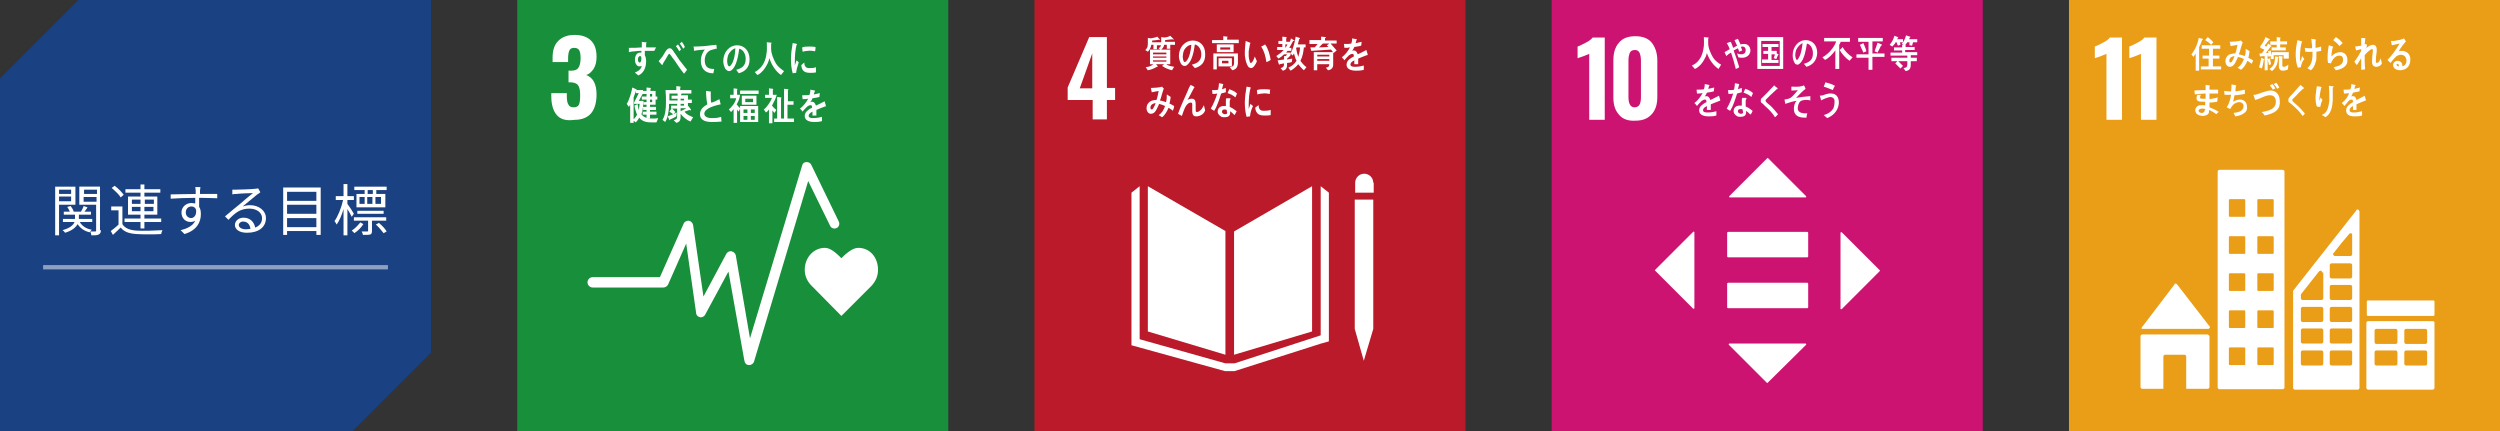 <?xml version="1.0" encoding="utf-8"?>
<!-- Generator: Adobe Illustrator 24.3.0, SVG Export Plug-In . SVG Version: 6.00 Build 0)  -->
<svg version="1.1" id="レイヤー_1" xmlns="http://www.w3.org/2000/svg" xmlns:xlink="http://www.w3.org/1999/xlink" x="0px"
	 y="0px" width="580px" height="100px" viewBox="0 0 580 100" style="enable-background:new 0 0 580 100;" xml:space="preserve">
<rect x="0" y="0" width="580" height="100" fill="#333333" stroke="none"/>
<style type="text/css">
	.st0{fill:#188F3B;}
	.st1{fill:#FFFFFF;}
	.st2{fill:#BB1A2A;}
	.st3{fill:#CC1372;}
	.st4{fill:#EA9D17;}
	.st5{fill:#1A4181;}
	.st6{opacity:0.5;fill:none;stroke:#FFFFFF;stroke-miterlimit:10;}
</style>
<g>
	<rect x="120" y="0" class="st0" width="100" height="100"/>
	<path class="st1" d="M129.1,26.6c-0.8-1-1.2-2.4-1.2-4.3v-0.7h3.6v0.6c0,1,0.1,1.7,0.4,2.1c0.2,0.4,0.6,0.6,1.2,0.6s1-0.2,1.2-0.6
		c0.2-0.4,0.3-1.1,0.3-2.1c0-1-0.1-1.8-0.4-2.3c-0.3-0.5-0.8-0.7-1.6-0.8c0,0-0.3,0-0.7,0v-2.7h0.6c0.8,0,1.4-0.2,1.7-0.7
		c0.3-0.4,0.5-1.2,0.5-2.2c0-0.8-0.1-1.4-0.3-1.8c-0.2-0.4-0.6-0.6-1.2-0.6c-0.6,0-0.9,0.2-1.1,0.6c-0.2,0.4-0.3,1.1-0.3,1.9v0.8
		h-3.6v-1c0-1.7,0.4-3,1.3-3.9c0.9-0.9,2.1-1.4,3.8-1.4c1.6,0,2.9,0.4,3.8,1.3c0.9,0.9,1.3,2.1,1.3,3.8c0,1.1-0.2,2-0.7,2.8
		c-0.5,0.7-1,1.2-1.7,1.4c1.6,0.6,2.4,2.1,2.4,4.5c0,1.8-0.4,3.3-1.2,4.3c-0.8,1-2.1,1.6-3.9,1.6C131.2,28.1,129.9,27.6,129.1,26.6"
		/>
	<path class="st1" d="M203.7,62.6c0-2.8-1.8-5.1-4.6-5.1c-1.4,0-3,1.5-3.9,2.4c-0.9-0.9-2.4-2.4-3.8-2.4c-2.7,0-4.7,2.3-4.7,5.1
		c0,1.4,0.6,2.7,1.5,3.6l7,7.1l7-7l0,0C203.2,65.2,203.7,64,203.7,62.6"/>
	<path class="st1" d="M173.8,84.7C173.7,84.7,173.7,84.7,173.8,84.7c-0.6,0-1-0.4-1.1-1L169,63l-5.4,10c-0.2,0.4-0.7,0.7-1.2,0.6
		c-0.5-0.1-0.9-0.5-0.9-1l-2.3-16.1L155,66c-0.2,0.4-0.6,0.7-1.1,0.7h-16.4c-0.6,0-1.2-0.5-1.2-1.2c0-0.6,0.5-1.2,1.2-1.2h15.6
		l5.5-12.4c0.2-0.5,0.7-0.7,1.2-0.7c0.5,0.1,0.9,0.5,1,1l2.4,16.6l5.3-9.9c0.2-0.4,0.7-0.7,1.2-0.6c0.5,0.1,0.9,0.5,1,0.9l3.3,19.3
		l12.1-40.1c0.1-0.5,0.5-0.8,1-0.8c0.5,0,0.9,0.2,1.1,0.6l6.4,13.2c0.3,0.6,0,1.3-0.5,1.5c-0.6,0.3-1.3,0-1.5-0.5L187.5,42l-12.6,42
		C174.7,84.4,174.3,84.7,173.8,84.7"/>
	<path class="st1" d="M184.7,16.9c-0.3,0-0.5,0.1-0.8,0.1c-0.3-1.1-0.4-2.2-0.4-3.3c0-1.3,0.2-2.5,0.4-3.7l0.6,0.1
		c0.1,0,0.2,0,0.3,0.1c0,0,0.1,0,0.1,0.1c0,0.1-0.1,0.1-0.1,0.1c-0.3,1.2-0.4,2.6-0.4,3.9c0,0.3,0,0.6,0,0.9
		c0.1-0.4,0.3-0.8,0.4-1.2c0.2,0.2,0.4,0.3,0.5,0.5C185,15.4,184.8,16.1,184.7,16.9 M189.3,16.8c-0.4,0.1-0.9,0.1-1.3,0.1
		c-1,0-2-0.2-2.1-1.8c0.2-0.2,0.5-0.4,0.7-0.6c0,0.9,0.4,1.3,1.1,1.3c0.5,0,1.1,0,1.6-0.2C189.3,16,189.3,16.4,189.3,16.8
		 M189.1,11.9c-0.6-0.1-1.1-0.2-1.7-0.1c-0.4,0-0.8,0.1-1.2,0.2c0-0.3-0.1-0.7-0.1-1c0.5-0.2,1.1-0.2,1.7-0.2c0.5,0,0.9,0,1.4,0.1
		C189.2,11.2,189.2,11.5,189.1,11.9"/>
	<path class="st1" d="M151.8,11.8c-0.3,0-0.6,0-0.9,0c-0.4,0-0.9,0-1.3,0c0,0.3,0,0.6,0,1c0.2,0.4,0.3,0.9,0.3,1.4
		c0,1.5-0.6,2.8-1.8,3.3c-0.3-0.2-0.5-0.4-0.8-0.7c0.7-0.2,1.4-0.7,1.6-1.5c-0.2,0.1-0.4,0.1-0.6,0.1c-0.6,0-1-0.8-1-1.5
		c0-0.9,0.4-1.7,1.2-1.7c0.1,0,0.2,0,0.3,0c0-0.1,0-0.3,0-0.4c-0.5,0-1,0-1.5,0.1c-0.5,0-1,0.1-1.4,0.2c0-0.3,0-0.7,0-1
		c1,0,2,0,3-0.1c0-0.4,0-0.9,0-1.3c0.2,0,0.4,0.1,0.7,0.1c0.1,0,0.2,0,0.3,0c0.1,0,0.1,0,0.1,0.1c0,0.1-0.1,0.2-0.1,0.2
		c0,0.3,0,0.6,0,0.9c0.8,0,1.5,0,2.3,0L151.8,11.8z M148.5,13c-0.3,0-0.5,0.4-0.5,0.8c0,0.3,0.1,0.7,0.4,0.7c0.3,0,0.4-0.5,0.4-0.8
		C148.8,13.4,148.8,13,148.5,13"/>
	<path class="st1" d="M158.7,17.1c-0.4-0.5-0.8-1-1.2-1.6c-0.5-0.7-0.9-1.4-1.4-2c-0.2-0.2-0.3-0.5-0.5-0.7
		c-0.1-0.1-0.2-0.3-0.3-0.3c-0.2,0-0.4,0.4-0.5,0.6c-0.1,0.2-0.3,0.5-0.4,0.7c-0.3,0.4-0.5,0.8-0.7,1.2v0c0,0.1,0,0.1-0.1,0.1
		l-0.8-0.9c0.3-0.4,0.6-0.7,0.9-1.1c0.3-0.4,0.5-0.9,0.8-1.3c0.3-0.4,0.5-0.6,0.9-0.6c0.3,0,0.5,0.2,0.7,0.5
		c0.2,0.2,0.3,0.5,0.5,0.7c0.3,0.5,0.7,1,1,1.5c0.5,0.7,1.3,1.6,1.8,2.3L158.7,17.1z M157.6,11.9c-0.2-0.4-0.5-0.8-0.8-1.2l0.5-0.4
		c0.3,0.4,0.5,0.8,0.7,1.2L157.6,11.9z M158.5,11.3c-0.2-0.4-0.5-0.8-0.8-1.2l0.5-0.4c0.3,0.4,0.5,0.8,0.7,1.2L158.5,11.3z"/>
	<path class="st1" d="M166.1,11.3c-0.3,0.1-0.7,0.2-1.1,0.3c-0.9,0.3-1.5,1.2-1.5,2.4c0,1.8,1.1,2,2.2,2c-0.1,0.3-0.1,0.7-0.2,1
		c0,0-0.1,0-0.1,0c-0.5,0-1-0.1-1.4-0.3c-0.9-0.4-1.4-1.4-1.4-2.6c0-1.1,0.4-1.9,0.9-2.6c-0.8,0.1-1.7,0.1-2.5,0.3
		c0-0.4,0-0.7-0.1-1c1.4,0,2.8-0.1,4.2-0.3c0.3,0,0.9-0.1,1.1-0.1c0,0.1,0.1,0.8,0.1,0.9C166.3,11.3,166.2,11.3,166.1,11.3"/>
	<path class="st1" d="M171.4,17c-0.2-0.3-0.4-0.5-0.6-0.8c1.1-0.3,2.2-0.8,2.2-2.5c0-1.2-0.6-2.2-1.5-2.4c-0.2,1.5-0.6,4-1.7,4.9
		c-0.2,0.2-0.4,0.3-0.7,0.3c-0.3,0-0.6-0.3-0.8-0.5c-0.3-0.5-0.5-1.2-0.5-1.8c0-2.2,1.5-3.7,3.2-3.7c1.6,0,2.9,1.2,2.9,3.3
		C173.9,15.6,172.9,16.6,171.4,17 M168.9,12.9c-0.1,0.4-0.2,0.8-0.2,1.2c0,0.4,0.1,1.3,0.5,1.3c0.1,0,0.3-0.2,0.4-0.3
		c0.7-0.9,1-2.7,1-3.9C169.9,11.4,169.2,12.1,168.9,12.9"/>
	<path class="st1" d="M181.2,17.4c-1.2-0.8-2.2-2.3-2.7-3.9c-0.1,0.4-0.2,0.8-0.4,1.2c-0.4,0.8-0.9,1.6-1.6,2.2
		c-0.2,0.2-0.5,0.4-0.8,0.5l-0.6-0.7c0.3-0.1,0.6-0.3,0.9-0.6c1-0.8,1.6-2,1.8-3.5c0.2-0.9,0.1-1.8,0.1-2.8l1,0.1
		c0.1,0,0.1,0,0.1,0.1c0,0.1-0.1,0.1-0.1,0.2c0,0.4,0,0.7,0,1.1c0,1.2,0.6,2.5,1.1,3.4c0.4,0.7,1.3,1.4,1.9,1.8L181.2,17.4z"/>
	<path class="st1" d="M152.3,28.4c-0.3,0-0.7,0-1,0c-1.1,0-2.2-0.1-3-1.1c-0.2,0.4-0.5,0.8-0.8,1.1L147,28v0.5h-0.8v-4.2
		c-0.1,0.2-0.2,0.4-0.3,0.5l-0.5-0.7c0.6-0.9,1.1-2.7,1.3-3.8l0.9,0.4c0,0,0.1,0,0.1,0.1c0,0.1,0,0.1-0.1,0.1h1.6v0.7l-1,1.8h1.1
		c-0.1,1.1-0.1,2.1-0.5,3.1c0.6,0.9,1.8,1,2.7,1c0.4,0,0.8,0,1.2-0.1L152.3,28.4z M147.1,24.1v-0.3l1.1-2.2h-0.7v-0.6
		c-0.1,0.5-0.3,1.1-0.5,1.6v5.1c0.3-0.3,0.6-0.7,0.8-1.1c-0.3-0.7-0.5-1.4-0.6-2.1c0.2-0.1,0.5-0.2,0.7-0.4c0.1,0.5,0.2,1,0.3,1.5
		c0.1-0.5,0.1-1,0.2-1.5H147.1z M152.1,23.1v1.2h-1.3v0.5h1.4v0.7h-1.4v0.4h1.5v0.7h-1.5v0.8H150v-0.8h-0.9v-0.7h0.9v-0.4h-0.8v-0.7
		h0.8v-0.5h-0.7v-0.6h0.7v-0.6h-1.1v-0.7h1.1v-0.6H149v-0.7h1v-0.8l0.9,0.1c0.1,0,0.1,0,0.1,0.1c0,0.1-0.1,0.1-0.1,0.2v0.4h1.2v1.3
		h0.4v0.7H152.1z M151.3,21.8h-0.5v0.6h0.5V21.8z M151.3,23.1h-0.5v0.6h0.5V23.1z"/>
	<path class="st1" d="M160.2,28.2c-0.8-0.3-1.7-1-2.3-1.8c0,0.2,0,0.4,0,0.6c0,0.9-0.2,1.3-1,1.5l-0.6-0.6c0.6-0.2,0.8-0.3,0.8-1
		v-1.7h-1.2c0.3,0.2,0.5,0.5,0.8,0.8l-0.5,0.5c-0.3-0.2-0.6-0.4-0.9-0.6l0.5-0.7h-0.1v-0.7h1.4v-0.4h-1.9c0,0.3,0,0.6,0,0.9
		c-0.1,1-0.3,2.5-0.9,3.3c-0.2-0.2-0.4-0.3-0.6-0.5c0.7-1.1,0.8-2.7,0.8-4c0-1,0-1.9-0.1-2.9h2.5v-0.9c0.3,0,0.6,0,0.9,0.1
		c0.1,0,0.1,0,0.1,0.1c0,0.1-0.1,0.1-0.1,0.2v0.5h2.6v0.8h-5.1c0,0.5,0,1.1,0,1.6h1.9v-0.4h-1.4v-0.7h1.4v-0.5l0.8,0
		c0.1,0,0.1,0,0.1,0.1c0,0.1-0.1,0.1-0.1,0.1v0.2h1.6v1h0.9v0.8h-0.9v0.8l0.1-0.1l0.6,0.8c0,0,0,0.1,0,0.1c0,0.1,0,0.1-0.1,0.1
		c-0.1,0-0.1,0-0.2-0.1c-0.4,0.1-0.8,0.3-1.2,0.4c0.5,0.7,1.3,1,2,1.3L160.2,28.2z M156.9,27c-0.5,0.3-0.9,0.5-1.4,0.7
		c0,0.1-0.1,0.2-0.1,0.2c0,0-0.1,0-0.1-0.1l-0.4-0.8c0.7-0.3,1.4-0.5,2.1-0.9L156.9,27z M158.7,22.9h-0.8v0.4h0.8V22.9z M158.7,24.1
		h-0.8v0.4h0.8V24.1z M157.9,25.1v0.7c0.4-0.2,0.9-0.4,1.3-0.7L157.9,25.1z"/>
	<path class="st1" d="M165.1,28.3c-1,0-2.7-0.2-2.7-1.8c0-1.2,0.9-1.8,1.7-2.3c-0.2-1-0.3-2.1-0.3-3.1c0.2,0,0.4,0,0.7,0.1
		c0.1,0,0.2,0,0.3,0c0,0,0.1,0,0.1,0.1c0,0,0,0.1,0,0.1c0,0.3,0,0.5,0,0.8c0,0.3,0,1.3,0.1,1.6c0,0,0,0,0.1,0c0.3,0,1.5-0.6,1.8-0.8
		c0.1,0.4,0.2,0.8,0.3,1.2c-0.9,0.2-3.8,0.8-3.8,2.2c0,0.8,1.1,1,1.6,1c0.8,0,1.5,0,2.3-0.3c0,0.4,0.1,0.8,0.1,1.1
		C166.5,28.3,165.8,28.3,165.1,28.3"/>
	<path class="st1" d="M171.7,28.4v-3.2l-0.3,0.7c-0.2-0.2-0.3-0.3-0.4-0.5v3.1h-0.8v-3.2c-0.2,0.3-0.4,0.5-0.6,0.7l-0.5-0.6
		c0.7-0.6,1.5-1.6,1.7-2.6h-1.4v-0.8h0.8v-1.5l0.8,0.1c0,0,0.1,0,0.1,0.1c0,0.1-0.1,0.1-0.1,0.1v1.2h0.7c-0.1,0.8-0.4,1.6-0.8,2.2
		c0.2,0.3,0.6,0.7,0.8,0.9v-0.5h4.2v3.7H171.7z M171.7,21h4.3v0.8h-4.3V21z M172.1,22.2h3.4v2.1h-3.4V22.2z M173.4,25.4h-0.9v0.8
		h0.9V25.4z M173.4,26.9h-0.9v0.9h0.9V26.9z M174.7,22.9h-1.8v0.8h1.8V22.9z M175.1,25.4h-0.9v0.8h0.9V25.4z M175.1,26.9h-0.9v0.9
		h0.9V26.9z"/>
	<path class="st1" d="M179.1,24.5L179.1,24.5c0.3,0.4,0.6,0.7,1,1l-0.4,0.7c-0.2-0.2-0.4-0.4-0.5-0.6v3h-0.8v-3.2
		c-0.2,0.3-0.4,0.5-0.7,0.7l-0.5-0.7c0.7-0.5,1.6-1.8,1.9-2.7h-1.6V22h0.9v-1.5l0.9,0.1c0,0,0.1,0.1,0.1,0.1c0,0.1-0.1,0.1-0.1,0.1
		V22h0.9C180,22.8,179.5,23.8,179.1,24.5 M179.6,28.3v-0.8h0.7v-5l0.9,0.1c0.1,0,0.1,0.1,0.1,0.1c0,0.1-0.1,0.1-0.1,0.2v4.6h0.7
		v-6.9l0.9,0.1c0.1,0,0.1,0,0.1,0.1c0,0.1-0.1,0.1-0.1,0.2v2.5h1.3v0.8h-1.4v3.2h1.5v0.8H179.6z"/>
	<path class="st1" d="M191.5,24.7c0,0-0.1,0-0.1,0c-0.5,0.2-1.6,0.6-2,0.8v1.3l-0.9,0c0-0.1,0-0.2,0-0.4v-0.5
		c-0.6,0.3-0.9,0.6-0.9,1c0,0.3,0.3,0.5,1,0.5c0.7,0,1.4-0.1,2.1-0.3l0,1c-0.6,0.2-1.4,0.2-1.8,0.2c-1.4,0-2.2-0.5-2.2-1.4
		c0-0.4,0.2-0.9,0.6-1.2c0.2-0.2,0.6-0.5,1.1-0.7c0-0.4-0.1-0.6-0.3-0.6c-0.3,0-0.5,0.1-0.8,0.3c-0.1,0.1-0.3,0.3-0.6,0.6
		c-0.3,0.3-0.4,0.5-0.5,0.6c-0.1-0.2-0.3-0.4-0.6-0.7c0.8-0.6,1.4-1.4,1.9-2.3c-0.4,0.1-0.8,0.1-1.3,0.1c0-0.3-0.1-0.6-0.1-0.9
		c0.7,0,1.3,0,1.7-0.1c0.1-0.3,0.2-0.6,0.2-1.2l1,0.2c0.1,0,0.1,0.1,0.1,0.1c0,0.1,0,0.1-0.1,0.1c0,0.1-0.1,0.4-0.2,0.7
		c0.3,0,0.8-0.2,1.4-0.3l-0.1,0.9c-0.4,0.1-0.9,0.2-1.6,0.3c-0.1,0.3-0.3,0.6-0.5,0.9c0.2-0.1,0.3-0.1,0.4-0.1
		c0.4,0,0.7,0.3,0.9,0.9c0.6-0.3,1.3-0.6,2-1l0.3,1C191.6,24.7,191.6,24.7,191.5,24.7"/>
</g>
<g>
	<rect x="240" class="st2" width="100" height="100"/>
	<path class="st1" d="M253.4,23.2h-5.7v-2.9l5-11.7h4.1v11.8h1.9v2.8h-1.9v4.5h-3.3V23.2z M253.4,20.5v-8.1l-2.9,8.1H253.4z"/>
	<polygon class="st1" points="284.3,53.6 266.3,43.2 266.3,76.9 284.3,82.3 	"/>
	<polygon class="st1" points="286.3,53.7 286.3,82.3 304.4,76.9 304.4,43.2 	"/>
	<polygon class="st1" points="314.8,76.3 314.3,76.3 316.4,83.7 318.6,76.3 318,76.3 318.6,76.3 318.6,46.3 318,46.3 317.5,46.3 
		317,46.3 315.9,46.3 315.4,46.3 314.8,46.3 314.3,46.3 314.3,76.3 	"/>
	<polygon class="st1" points="308.3,44.7 306.4,43.2 306.4,77.8 286.4,84.3 285.4,84.3 285.2,84.3 284.3,84.3 264.4,78.7 
		264.4,43.2 262.5,44.7 262.5,80.1 284.2,86.1 285.2,86.1 285.4,86.1 286.4,86.1 306.5,79.7 308.3,79.2 	"/>
	<path class="st1" d="M318.6,42.4c0-1.2-1-2.1-2.1-2.1c-1.2,0-2.1,1-2.1,2.1v2.3h4.3V42.4z"/>
	<path class="st1" d="M268.4,10.5l0,0.9h-0.8v-1h-0.5c-0.1,0.7-0.4,1.2-0.8,1.6l-0.6-0.4c0.6-0.5,0.6-1,0.6-1.8c0-0.3,0-0.6,0-1
		l0.7,0.1c0.4-0.1,1.2-0.2,1.5-0.4l0.6,0.7c0,0.1-0.1,0.1-0.1,0.1c0,0-0.1,0-0.1-0.1c-0.5,0.1-1.1,0.2-1.6,0.2c0,0.1,0,0.2,0,0.4
		h2.6v0.7H268.4z M271.5,10.5v0.8h-0.8v-0.9h-0.6c-0.1,0.5-0.4,0.9-0.7,1.1h2.1v3.4h-0.9c0.4,0.4,1.3,0.5,1.8,0.6l-0.5,0.8
		c-0.8-0.2-1.6-0.5-2.3-1c0.2-0.2,0.3-0.3,0.5-0.4h-1.9c0.1,0.1,0.4,0.4,0.4,0.5c0,0.1-0.1,0.1-0.1,0.1c0,0-0.1,0-0.1,0
		c-0.7,0.4-1.4,0.7-2.1,0.8l-0.5-0.7c0.6-0.1,1.2-0.2,1.8-0.7h-0.8v-3.4h2.4c-0.1-0.1-0.3-0.2-0.4-0.3c0.5-0.3,0.6-0.6,0.6-1.3
		c0-0.4,0-0.9,0-1.3l0.7,0.1c0.4,0,1.1-0.2,1.4-0.4l0.7,0.7c0,0,0.1,0.1,0.1,0.1c0,0.1-0.1,0.1-0.1,0.1c-0.1,0-0.1,0-0.2-0.1
		c-0.6,0.1-1.2,0.1-1.7,0.2c0,0.1,0,0.2,0,0.4h2.3v0.7H271.5z M270.6,12.2h-3.1v0.4h3.1V12.2z M270.6,13.1h-3.1v0.3h3.1V13.1z
		 M270.6,14h-3.1v0.3h3.1V14z"/>
	<path class="st1" d="M277.2,15.8c-0.2-0.2-0.4-0.5-0.7-0.8c1.2-0.3,2.2-0.8,2.2-2.4c0-1.1-0.6-2.1-1.5-2.3
		c-0.2,1.5-0.6,3.8-1.7,4.7c-0.2,0.2-0.4,0.3-0.7,0.3c-0.3,0-0.6-0.2-0.8-0.5c-0.3-0.5-0.5-1.2-0.5-1.8c0-2.1,1.5-3.6,3.2-3.6
		c1.6,0,2.9,1.1,2.9,3.1C279.7,14.4,278.7,15.4,277.2,15.8 M274.6,11.9c-0.1,0.4-0.2,0.8-0.2,1.2c0,0.4,0.1,1.3,0.5,1.3
		c0.1,0,0.3-0.2,0.4-0.3c0.7-0.8,1-2.6,1.1-3.7C275.7,10.4,274.9,11.1,274.6,11.9"/>
	<path class="st1" d="M281.2,10V9.3h2.6V8.4l0.9,0.1c0.1,0,0.1,0,0.1,0.1c0,0.1-0.1,0.1-0.1,0.1v0.5h2.7V10H281.2z M285.9,16.3
		l-0.6-0.7c0.5-0.1,1-0.2,1-0.9v-1.6h-4v3h-0.8v-3.7h5.7v2.3C287.1,15.7,286.7,16.1,285.9,16.3 M282.3,10.3h3.9v1.8h-3.9V10.3z
		 M282.7,13.5h3.1v1.9h-3.1V13.5z M285.4,11h-2.3v0.5h2.3V11z M285,14.1h-1.5v0.6h1.5V14.1z"/>
	<path class="st1" d="M290.3,15.8c-0.2,0-0.4-0.1-0.6-0.2c-0.6-0.7-0.8-1.9-0.9-2.8c0-0.8,0-1.6,0.1-2.4c0-0.3,0.1-0.6,0.1-0.9
		c0.2,0.1,0.8,0.3,1,0.4c0,0,0.1,0,0.1,0.1c0,0.1-0.1,0.1-0.1,0.2c-0.1,0.4-0.2,1.3-0.3,1.7c0,0.4,0,0.7,0,1.1
		c0,0.4,0.1,0.8,0.2,1.1c0,0.2,0.2,0.6,0.3,0.5c0.4,0,0.8-1.1,0.9-1.5l0.5,1.1C291.4,14.8,290.8,15.8,290.3,15.8 M293.8,14.4
		c-0.2-1.4-0.5-2.5-1.2-3.6c0.3-0.1,0.6-0.3,0.9-0.5c0.7,0.9,1.1,2.4,1.3,3.6C294.5,14.1,294.2,14.3,293.8,14.4"/>
	<path class="st1" d="M300,9.5c-0.3,0.6-0.6,1.1-0.9,1.6h0.5v0.7h-0.9c-0.1,0.1-0.2,0.3-0.3,0.4h1v0.6c-0.2,0.3-0.5,0.6-0.8,0.8v0.2
		c0.4-0.1,0.8-0.1,1.2-0.2l-0.1,0.8c-0.4,0.1-0.7,0.2-1.1,0.2v0.5c0,0.8-0.4,1.2-1,1.3l-0.5-0.6c0.6-0.2,0.8-0.3,0.8-1.1
		c-0.3,0.1-0.7,0.1-1,0.2c0,0.1-0.1,0.1-0.1,0.1c0,0-0.1,0-0.1-0.1l-0.3-0.9c0.5-0.1,1-0.1,1.5-0.2c0-0.3,0-0.6,0-0.8l0.4,0
		c0.1-0.1,0.2-0.2,0.3-0.4h-0.7c-0.4,0.4-0.8,0.7-1.3,1l-0.5-0.6c0.6-0.4,1.2-0.8,1.7-1.4h-1.5v-0.7h1.2v-0.7h-0.9V9.5h0.9V8.5
		l0.9,0.1c0,0,0.1,0,0.1,0.1c0,0.1-0.1,0.1-0.1,0.2v0.8h1.1l-0.5,0.5c0.2-0.4,0.4-0.8,0.5-1.3l0.8,0.5c0,0,0.1,0.1,0.1,0.1
		C300.2,9.5,300.1,9.5,300,9.5 M298.2,10.3v0.8c0.2-0.2,0.3-0.5,0.5-0.8H298.2z M302.5,16.3c-0.4-0.3-1-1-1.3-1.4
		c-0.5,0.6-1.2,1.2-1.8,1.5l-0.5-0.7c0.7-0.3,1.4-0.8,1.9-1.6c-0.3-0.5-0.4-1.1-0.6-1.7c-0.1,0.2-0.2,0.3-0.3,0.5l-0.5-0.5
		c0.6-1,1-2.6,1.2-3.9l0.9,0.3c0.1,0,0.1,0.1,0.1,0.1c0,0.1-0.1,0.1-0.2,0.2c-0.1,0.4-0.2,0.8-0.3,1.2h1.8V11h-0.4
		c-0.1,1-0.3,2.2-0.8,3.1c0.4,0.6,0.9,1.1,1.4,1.5L302.5,16.3z M300.8,11l-0.1,0.2c0.1,0.7,0.3,1.4,0.5,2c0.2-0.7,0.4-1.5,0.4-2.2
		H300.8z"/>
	<path class="st1" d="M308.7,10.1c0.4,0.5,0.9,1,1.4,1.6l-0.7,0.6c-0.2-0.3-0.4-0.5-0.6-0.8c-1.5,0.1-3,0.2-4.6,0.3l-0.2-0.8h0.8
		c0.1,0,0.2,0,0.3-0.1c0.2-0.2,0.4-0.5,0.6-0.7h-1.9V9.3h2.7V8.5l1,0.1c0.1,0,0.1,0.1,0.1,0.1c0,0.1-0.1,0.1-0.2,0.2v0.5h2.7v0.7
		H308.7z M308.1,16.3l-0.5-0.6c0.5-0.1,0.8-0.2,0.8-0.8h-2.8v1.4h-0.8v-4.2h4.5V15C309.3,15.8,308.8,16.2,308.1,16.3 M305.6,12.7
		v0.4h2.8l0-0.4H305.6z M308.4,13.7h-2.8v0.4h2.8V13.7z M306.9,10.1c-0.3,0.3-0.6,0.6-0.9,0.9c0.7,0,1.5-0.1,2.2-0.1
		c-0.1-0.1-0.3-0.3-0.4-0.4c0.2-0.1,0.4-0.2,0.6-0.4H306.9z"/>
	<path class="st1" d="M317.2,12.8c0,0-0.1,0-0.1,0c-0.5,0.2-1.6,0.6-2,0.8v1.3l-0.9,0c0-0.1,0-0.2,0-0.4V14c-0.6,0.3-0.9,0.6-0.9,1
		c0,0.3,0.3,0.5,1,0.5c0.7,0,1.4-0.1,2.1-0.3l0,1c-0.6,0.2-1.4,0.2-1.8,0.2c-1.4,0-2.2-0.5-2.2-1.4c0-0.4,0.2-0.9,0.6-1.2
		c0.3-0.2,0.6-0.5,1.1-0.7c0-0.4-0.1-0.6-0.3-0.6c-0.3,0-0.5,0.1-0.8,0.3c-0.1,0.1-0.3,0.3-0.6,0.6c-0.3,0.3-0.4,0.5-0.5,0.6
		c-0.1-0.2-0.3-0.4-0.6-0.7c0.8-0.6,1.4-1.4,1.9-2.3c-0.4,0.1-0.8,0.1-1.3,0.1c0-0.3-0.1-0.6-0.1-0.9c0.7,0,1.3,0,1.7-0.1
		c0.1-0.3,0.2-0.6,0.2-1.2l1,0.2c0.1,0,0.1,0.1,0.1,0.1c0,0.1,0,0.1-0.1,0.1c0,0.1-0.1,0.4-0.2,0.7c0.3,0,0.8-0.2,1.4-0.3l-0.1,0.9
		c-0.4,0.1-0.9,0.2-1.6,0.3c-0.1,0.3-0.3,0.6-0.5,0.9c0.2-0.1,0.3-0.1,0.4-0.1c0.4,0,0.7,0.3,0.9,0.9c0.6-0.3,1.3-0.6,2-1l0.3,1
		C317.3,12.7,317.3,12.8,317.2,12.8"/>
	<path class="st1" d="M272.1,25.7c-0.3-0.3-0.7-0.5-1-0.7c-0.3,0.8-0.9,1.8-1.5,2.2l-0.8-0.5c0.7-0.4,1.2-1.2,1.5-2.1
		c-0.4-0.2-0.9-0.4-1.4-0.5c-0.1,0.3-0.2,0.6-0.4,0.9c-0.3,0.7-0.7,1.4-1.5,1.4c-0.6,0-1-0.6-1-1.3c0-0.9,0.6-1.6,1.4-1.8
		c0.3-0.1,0.6-0.1,0.9-0.1c0.2-0.5,0.4-1.5,0.5-2.1l-1.6,0.3l-0.2-1h0.1c0.5,0,2-0.1,2.5-0.3c0.1,0.1,0.2,0.3,0.4,0.4
		c-0.2,0.5-0.3,1.1-0.5,1.6c-0.1,0.4-0.2,0.8-0.4,1.2c0.5,0.1,0.9,0.2,1.4,0.4c0.2-0.6,0.2-1.2,0.2-1.8c0.3,0.2,0.6,0.4,0.9,0.6
		c-0.1,0.5-0.1,1-0.3,1.5c0.4,0.2,0.8,0.4,1.1,0.6C272.4,25,272.2,25.4,272.1,25.7 M266.9,25c0,0.2,0.1,0.4,0.3,0.4
		c0.1,0,0.2-0.1,0.3-0.2c0.2-0.3,0.5-0.9,0.6-1.3C267.6,24,266.9,24.2,266.9,25"/>
	<path class="st1" d="M277.5,27c-1,0-0.9-1-0.9-1.9v-0.8c0-0.2,0-0.5-0.3-0.5c-0.1,0-0.1,0-0.2,0c-1.1,0.3-1.5,2-1.9,3.1
		c-0.3-0.2-0.6-0.3-0.9-0.5c0.3-0.8,0.6-1.6,1-2.5c0.4-0.9,0.8-1.8,1.2-2.7c0.2-0.5,0.4-1,0.7-1.5c0.3,0.1,0.7,0.3,0.9,0.5
		c0,0,0,0,0,0.1c0,0.1-0.1,0.1-0.1,0.1c-0.5,0.9-0.9,1.8-1.4,2.6c0,0.1-0.1,0.2-0.1,0.2c0.3-0.2,0.6-0.3,1-0.3
		c0.7,0,0.9,0.5,0.9,1.3c0,0.4,0,0.9,0,1.3c0,0.2,0,0.5,0.3,0.5c0.3,0,0.7-0.3,0.9-0.5c0.3-0.3,0.5-0.7,0.7-1.1
		c0.1,0.4,0.2,0.8,0.3,1.2C279.3,26.5,278.4,27,277.5,27"/>
	<path class="st1" d="M284.4,21.4c-0.4,0.1-0.7,0.2-1.1,0.3c-0.4,1.3-0.9,2.9-1.6,4c-0.3-0.1-0.5-0.3-0.8-0.5c0.6-1,1.1-2.2,1.5-3.5
		c-0.4,0.1-0.7,0.1-1.1,0.1c0-0.3-0.1-0.6-0.1-0.9c0.1,0,0.3,0,0.4,0c0.3,0,0.7,0,1-0.1c0.1-0.5,0.2-1,0.2-1.5
		c0.3,0.1,0.7,0.1,1,0.2c-0.1,0.4-0.2,0.8-0.3,1.2c0.3-0.1,0.6-0.2,0.9-0.3C284.4,20.8,284.4,21.1,284.4,21.4 M286.4,26.7
		c-0.3-0.3-0.6-0.6-1-0.9c0,0.1,0,0.2,0,0.3c0,0.9-0.6,1.1-1.3,1.1c-0.2,0-0.5,0-0.7-0.1c-0.4-0.2-0.9-0.6-0.9-1.2
		c0-0.9,0.7-1.3,1.3-1.3c0.2,0,0.4,0,0.6,0c0-0.4,0-0.8,0-1.2c0-0.2,0-0.4,0.1-0.6h0.7c0,0,0.3,0,0.3,0.1c0,0,0,0,0,0
		c-0.1,0.2-0.1,0.3-0.2,0.5c0,0.5,0,0.9,0,1.4c0.5,0.2,1.1,0.6,1.6,1C286.8,26.1,286.6,26.4,286.4,26.7 M284.6,25.5
		c-0.2-0.1-0.3-0.1-0.5-0.1c-0.3,0-0.6,0.1-0.6,0.5c0,0.4,0.4,0.6,0.7,0.6c0.3,0,0.5-0.1,0.5-0.4C284.6,25.8,284.6,25.6,284.6,25.5
		 M286.6,22.6c-0.5-0.5-1.2-0.8-1.8-1l0.4-0.9c0.6,0.2,1.3,0.5,1.8,1L286.6,22.6z"/>
	<path class="st1" d="M290,27c-0.3,0-0.5,0.1-0.8,0.1c-0.3-1.1-0.4-2.2-0.4-3.3c0-1.2,0.2-2.5,0.4-3.7l0.6,0.1c0.1,0,0.2,0,0.3,0.1
		c0,0,0.1,0,0.1,0.1c0,0.1-0.1,0.1-0.1,0.1c-0.3,1.2-0.4,2.6-0.4,3.9c0,0.3,0,0.6,0,0.9c0.1-0.4,0.3-0.8,0.4-1.2
		c0.2,0.2,0.4,0.3,0.6,0.5C290.3,25.4,290.1,26.1,290,27 M294.8,26.7c-0.4,0.1-0.9,0.1-1.4,0.1c-1.1,0-2-0.2-2.2-1.8
		c0.2-0.2,0.5-0.4,0.8-0.6c0,0.9,0.4,1.3,1.1,1.3c0.5,0,1.1,0,1.7-0.2C294.8,25.9,294.8,26.3,294.8,26.7 M294.6,21.8
		c-0.6-0.1-1.1-0.2-1.7-0.1c-0.4,0-0.8,0.1-1.2,0.2c0-0.3-0.1-0.7-0.1-1c0.6-0.2,1.1-0.2,1.7-0.2c0.5,0,0.9,0,1.4,0.1
		C294.6,21.1,294.6,21.5,294.6,21.8"/>
</g>
<g>
	<rect x="360" y="0" class="st3" width="100" height="100"/>
	<path class="st1" d="M368.7,12.5c-0.2,0.1-0.7,0.3-1.5,0.6c-0.7,0.2-1.1,0.4-1.2,0.4v-2.7c0.5-0.2,1.2-0.5,1.9-0.9
		c0.8-0.4,1.3-0.8,1.6-1.2h2.8v19.1h-3.6V12.5z"/>
	<path class="st1" d="M375.6,26.6c-0.9-1-1.3-2.3-1.3-4V14c0-1.7,0.4-3.1,1.3-4.1c0.8-1,2.1-1.5,3.8-1.5c1.7,0,3,0.5,3.8,1.5
		c0.8,1,1.3,2.4,1.3,4.1v8.5c0,1.7-0.4,3-1.3,4c-0.9,1-2.1,1.5-3.8,1.5C377.7,28.1,376.4,27.6,375.6,26.6 M380.7,22.5v-8.4
		c0-0.7-0.1-1.3-0.3-1.8c-0.2-0.5-0.6-0.7-1.1-0.7c-0.6,0-1,0.2-1.2,0.7c-0.2,0.5-0.3,1.1-0.3,1.8v8.4c0,1.6,0.5,2.4,1.4,2.4
		C380.3,24.9,380.7,24.1,380.7,22.5"/>
	<path class="st1" d="M419.3,65.6h-18.4c-0.1,0-0.2,0.1-0.2,0.2v5.5c0,0.1,0.1,0.2,0.2,0.2h18.4c0.1,0,0.2-0.1,0.2-0.2v-5.5
		C419.5,65.7,419.4,65.6,419.3,65.6"/>
	<path class="st1" d="M419.3,53.8h-18.4c-0.1,0-0.2,0.1-0.2,0.2v5.5c0,0.1,0.1,0.2,0.2,0.2h18.4c0.1,0,0.2-0.1,0.2-0.2v-5.5
		C419.5,53.9,419.4,53.8,419.3,53.8"/>
	<path class="st1" d="M419,45.5l-8.8-8.8c-0.1-0.1-0.2-0.1-0.2,0l-8.8,8.8c-0.1,0.1,0,0.3,0.1,0.3h17.7
		C419,45.7,419.1,45.6,419,45.5"/>
	<path class="st1" d="M427.3,71.7l8.8-8.8c0.1-0.1,0.1-0.2,0-0.2l-8.8-8.8c-0.1-0.1-0.3,0-0.3,0.1v17.7
		C427.1,71.7,427.2,71.8,427.3,71.7"/>
	<path class="st1" d="M401.1,80l8.8,8.8c0.1,0.1,0.2,0.1,0.2,0L419,80c0.1-0.1,0-0.3-0.1-0.3h-17.7C401.1,79.7,401,79.9,401.1,80"/>
	<path class="st1" d="M392.8,53.8l-8.8,8.8c-0.1,0.1-0.1,0.2,0,0.2l8.8,8.8c0.1,0.1,0.3,0,0.3-0.1V53.9
		C393.1,53.7,392.9,53.7,392.8,53.8"/>
	<path class="st1" d="M398.7,16c-1.2-0.8-2.2-2.2-2.7-3.7c-0.1,0.4-0.2,0.8-0.4,1.1c-0.4,0.8-0.9,1.6-1.6,2.1
		c-0.2,0.2-0.5,0.4-0.8,0.5l-0.7-0.8c0.3-0.1,0.6-0.3,0.9-0.5c1-0.8,1.6-2,1.8-3.4c0.2-0.9,0.1-1.8,0.1-2.7l1,0.1
		c0.1,0,0.1,0,0.1,0.1c0,0.1-0.1,0.1-0.1,0.2c0,0.4,0,0.7,0,1c0,1.2,0.6,2.4,1.1,3.3c0.4,0.7,1.3,1.4,1.9,1.7L398.7,16z"/>
	<path class="st1" d="M404.2,13.4c-0.3,0-0.6,0-0.9-0.1c-0.1-0.3-0.2-0.6-0.3-0.9c0.3,0.1,0.6,0.2,0.9,0.2c0.6,0,1.1-0.2,1.1-1
		c0-0.5-0.3-0.8-0.7-0.8c-0.1,0-0.3,0-0.4,0.1c0.1,0.3,0.2,0.5,0.3,0.8c-0.2,0.1-0.5,0.2-0.7,0.3c-0.1-0.3-0.2-0.6-0.3-0.8
		c-0.3,0.2-0.7,0.3-1,0.5c0.2,0.6,0.5,1.3,0.7,2c0.2,0.6,0.4,1.2,0.6,1.9c-0.3,0.2-0.5,0.3-0.8,0.4c-0.3-1.3-0.7-2.6-1.1-3.8
		c-0.4,0.2-0.8,0.5-1.1,0.8c-0.1-0.3-0.3-0.6-0.4-0.9c0.4-0.2,0.8-0.5,1.2-0.7c-0.2-0.5-0.4-1-0.7-1.4c0.1,0,0.8-0.3,0.9-0.3
		c0,0,0,0,0.1,0.1c0.2,0.4,0.3,0.9,0.5,1.3c0.3-0.2,0.6-0.3,0.9-0.5c-0.2-0.4-0.4-0.9-0.6-1.3c0.3-0.1,0.5-0.2,0.8-0.3
		c0.2,0.4,0.4,0.9,0.6,1.3c0.3-0.1,0.6-0.1,0.9-0.1c0.8,0,1.4,0.6,1.4,1.6C406,12.8,405.2,13.4,404.2,13.4"/>
	<path class="st1" d="M407.7,8.6h6V16h-6V8.6z M412.9,9.5h-4.3v5.8h4.3V9.5z M408.8,14.5v-0.7h1.4v-1.3h-1.1v-0.7h1.1v-0.9h-1.3
		v-0.7h3.7v0.7H411v0.9h1.2v0.6l0.4,0.2c0,0,0,0,0,0.1c0,0.1-0.1,0.1-0.1,0.1c-0.1,0.3-0.3,0.6-0.4,0.9l-0.6-0.2
		c0.1-0.3,0.2-0.6,0.3-0.9H411v1.3h1.6v0.7H408.8z"/>
	<path class="st1" d="M419.1,15.5c-0.2-0.2-0.4-0.5-0.6-0.7c1.1-0.3,2.1-0.8,2.1-2.4c0-1.1-0.5-2.1-1.4-2.3
		c-0.2,1.4-0.6,3.7-1.6,4.6c-0.2,0.2-0.4,0.3-0.6,0.3c-0.3,0-0.6-0.2-0.7-0.5c-0.3-0.5-0.4-1.1-0.4-1.7c0-2,1.4-3.5,3-3.5
		c1.5,0,2.7,1.1,2.7,3C421.5,14.1,420.5,15.1,419.1,15.5 M416.7,11.6c-0.1,0.4-0.2,0.8-0.2,1.1c0,0.3,0.1,1.2,0.4,1.2
		c0.1,0,0.3-0.2,0.3-0.3c0.6-0.8,0.9-2.5,1-3.6C417.7,10.2,417,10.9,416.7,11.6"/>
	<path class="st1" d="M427.1,9.6c-0.1,0.3-0.3,0.6-0.4,0.8v5.6h-0.9v-4.3c-0.6,0.8-1.5,1.8-2.4,2.2l-0.6-0.6
		c1.3-0.7,2.7-2.2,3.2-3.7h-2.8V8.8h6v0.9H427.1z M429.1,14.1c-0.8-0.5-1.8-1.6-2.3-2.5c0.2-0.2,0.5-0.4,0.7-0.7
		c0.5,1,1.4,1.8,2.3,2.4L429.1,14.1z"/>
	<path class="st1" d="M434.4,13.4v2.8h-0.9v-2.8h-2.8v-0.8h2.8V9.7h-2.4V8.8h5.7v0.8h-2.4v2.8h2.8v0.8H434.4z M432.3,12.2
		c-0.3-0.6-0.5-1.2-0.8-1.8l0.8-0.4c0.2,0.5,0.6,1.3,0.7,1.9L432.3,12.2z M436.4,10.6c-0.3,0.5-0.5,1.1-0.8,1.6l-0.7-0.3
		c0.2-0.6,0.5-1.3,0.7-2l0.9,0.4c0.1,0,0.1,0.1,0.1,0.1C436.6,10.6,436.5,10.6,436.4,10.6"/>
	<path class="st1" d="M440.8,9.8l0.1,0.6l-0.6,0.2L440,9.8h-0.2c-0.2,0.4-0.5,0.7-0.8,1l-0.6-0.4c0.5-0.6,0.9-1.3,1.1-2.1l0.8,0.3
		c0,0,0.1,0.1,0.1,0.1c0,0.1-0.1,0.1-0.1,0.1c0,0.1-0.1,0.2-0.2,0.3h1.4v0.7H440.8z M443.3,12.9l0,0.5h1.4v0.8h-1.4
		c0,1.3,0.1,2.1-1.2,2.3l-0.5-0.7c0.5-0.1,0.9-0.1,0.9-0.9v-0.7h-2.1c0.2,0.2,0.4,0.4,0.6,0.6c0.2,0.2,0.3,0.3,0.5,0.5l-0.6,0.6
		c-0.4-0.4-0.8-0.8-1.2-1.2l0.5-0.5h-1.4v-0.8h3.7v-0.5h-3.9v-0.7h2.7v-0.5h-1.9v-0.7h1.9v-0.6h0.9c0,0-0.2,0.2-0.2,0.2
		c0,0.1,0.1-0.2,0.1-0.3v0.6h2.1v0.7H442v0.5h2.8v0.7H443.3z M443.8,9.9l-0.2,0.7l-0.6-0.1l0-0.7h-0.5c-0.1,0.2-0.4,0.5-0.6,0.7
		l-0.7-0.3c0.4-0.4,0.9-1.4,1-2l0.9,0.3c0,0,0.1,0,0.1,0.1c0,0.1-0.1,0.1-0.1,0.1c-0.1,0.1-0.1,0.3-0.2,0.4h1.9v0.7H443.8z"/>
	<path class="st1" d="M399,23.4c0,0-0.1,0-0.1,0c-0.5,0.2-1.5,0.6-2,0.8v1.3l-0.9,0c0-0.1,0-0.2,0-0.4v-0.5c-0.6,0.3-0.9,0.6-0.9,1
		c0,0.3,0.3,0.5,1,0.5c0.7,0,1.4-0.1,2.1-0.3l0,1c-0.6,0.2-1.4,0.2-1.8,0.2c-1.4,0-2.2-0.5-2.2-1.4c0-0.4,0.2-0.9,0.6-1.2
		c0.3-0.2,0.6-0.5,1.1-0.7c0-0.4-0.1-0.6-0.3-0.6c-0.3,0-0.5,0.1-0.8,0.3c-0.1,0.1-0.3,0.3-0.6,0.6c-0.3,0.3-0.4,0.5-0.5,0.6
		c-0.1-0.2-0.3-0.4-0.6-0.7c0.8-0.6,1.4-1.4,1.9-2.3c-0.4,0.1-0.8,0.1-1.3,0.1c0-0.3-0.1-0.6-0.1-0.9c0.7,0,1.3,0,1.7-0.1
		c0.1-0.2,0.2-0.6,0.2-1.2l1,0.2c0.1,0,0.1,0.1,0.1,0.1c0,0.1,0,0.1-0.1,0.1c0,0.1-0.1,0.4-0.2,0.7c0.3,0,0.8-0.2,1.4-0.3l-0.1,0.9
		c-0.4,0.1-0.9,0.2-1.6,0.3c-0.1,0.3-0.3,0.6-0.5,0.9c0.2-0.1,0.3-0.1,0.4-0.1c0.4,0,0.7,0.3,0.9,0.9c0.6-0.3,1.3-0.6,2-1l0.3,1
		C399.1,23.4,399,23.4,399,23.4"/>
	<path class="st1" d="M404.1,21.4c-0.4,0.1-0.7,0.2-1.1,0.3c-0.4,1.3-0.9,2.9-1.6,4c-0.3-0.1-0.5-0.3-0.8-0.5c0.6-1,1.1-2.2,1.5-3.5
		c-0.4,0.1-0.7,0.1-1.1,0.1c0-0.3-0.1-0.6-0.1-0.9c0.1,0,0.3,0,0.4,0c0.3,0,0.7,0,1-0.1c0.1-0.5,0.2-1,0.2-1.5
		c0.3,0.1,0.7,0.1,1,0.2c-0.1,0.4-0.2,0.8-0.3,1.2c0.3-0.1,0.6-0.2,0.9-0.3C404.1,20.8,404.1,21.1,404.1,21.4 M406.1,26.6
		c-0.3-0.3-0.6-0.6-1-0.9c0,0.1,0,0.2,0,0.3c0,0.9-0.6,1.1-1.3,1.1c-0.2,0-0.5,0-0.7-0.1c-0.4-0.2-0.9-0.6-0.9-1.2
		c0-0.9,0.7-1.3,1.3-1.3c0.2,0,0.4,0,0.6,0c0-0.4,0-0.8,0-1.2c0-0.2,0-0.4,0.1-0.6h0.7c0,0,0.3,0,0.3,0.1c0,0,0,0,0,0
		c-0.1,0.2-0.1,0.3-0.2,0.5c0,0.5,0,0.9,0,1.4c0.5,0.2,1.1,0.6,1.6,1C406.5,26.1,406.3,26.4,406.1,26.6 M404.3,25.4
		c-0.2-0.1-0.3-0.1-0.5-0.1c-0.3,0-0.6,0.1-0.6,0.5c0,0.4,0.4,0.6,0.7,0.6c0.3,0,0.5-0.1,0.5-0.4C404.3,25.8,404.3,25.6,404.3,25.4
		 M406.3,22.5c-0.5-0.5-1.2-0.8-1.8-1l0.4-0.9c0.6,0.2,1.3,0.5,1.8,1L406.3,22.5z"/>
	<path class="st1" d="M411.8,27.2c-0.6-1-1.4-1.8-2.2-2.5c-0.2-0.2-0.4-0.4-0.6-0.6c-0.1-0.1-0.3-0.2-0.4-0.3
		c-0.1-0.1-0.1-0.3-0.1-0.5c0-0.3,0.1-0.5,0.4-0.7c0.4-0.4,0.7-0.7,1.1-1.1c0.5-0.6,1.1-1.1,1.6-1.7c0.2,0.2,0.4,0.4,0.6,0.5
		c0.1,0.1,0.2,0.1,0.2,0.2c0,0,0,0,0,0.1c0,0.1-0.2,0.1-0.2,0.1c-0.5,0.5-1,0.9-1.5,1.4c-0.2,0.2-0.4,0.4-0.6,0.6
		c-0.1,0.1-0.2,0.2-0.3,0.3c-0.1,0.1-0.2,0.2-0.2,0.3c0,0.1,0.1,0.2,0.1,0.3c0.3,0.3,0.6,0.6,0.9,0.8c0.7,0.6,1.3,1.4,1.9,2.1
		C412.3,26.7,412.1,27,411.8,27.2"/>
	<path class="st1" d="M417.7,23.5c-0.4,0.3-0.7,1.2-0.6,1.9c0.2,0.8,1.2,0.9,1.7,0.9c0.2,0,0.3,0,0.5,0c-0.1,0.3-0.2,0.6-0.2,1
		l-0.2,0c-1,0-2.5-0.1-2.7-1.7c-0.1-1,0.2-1.8,0.6-2.2c-0.9,0.1-1.7,0.4-2.6,0.7c-0.1-0.3-0.1-0.6-0.2-1c0.4-0.1,0.9-0.1,1.4-0.4
		c0.4-0.2,1.4-1.4,1.7-1.8c-0.5,0.1-1,0.1-1.5,0.1c0-0.3,0-0.6,0-0.9c0.8,0,1.6,0.1,2.3-0.1c0.2,0,0.4-0.1,0.6-0.2
		c0.2,0.3,0.3,0.5,0.4,0.8c-0.8,0.6-1.5,1.4-2.2,2.1c1.1-0.2,2.2-0.3,3.3-0.4c0,0.3,0,0.7,0,1C419.3,23.1,418.3,23.1,417.7,23.5"/>
	<path class="st1" d="M423.9,27.4c-0.3-0.3-0.6-0.5-0.8-0.7c0.8-0.2,1.7-0.7,2.2-1.5c0.2-0.4,0.3-0.9,0.3-1.4
		c0.1-0.8-0.2-1.2-0.9-1.3c-0.5,0-1.7,0.5-2.2,0.8c0-0.1-0.3-1.1-0.3-1.1c0-0.1,0.1,0,0.1,0c0.2,0,0.8-0.1,0.9-0.2
		c0.6-0.2,1.2-0.4,1.8-0.3c1.2,0.1,1.7,1.1,1.6,2.4C426.4,25.8,425.2,26.9,423.9,27.4 M425.2,20.9c-0.7-0.3-1.4-0.6-2.1-0.8
		c0.1-0.3,0.3-0.6,0.4-1c0.8,0.2,1.5,0.4,2.2,0.8C425.5,20.3,425.3,20.6,425.2,20.9"/>
</g>
<g>
	<rect x="480" y="0" class="st4" width="100" height="100"/>
	<path class="st1" d="M488.7,12.5c-0.2,0.1-0.7,0.3-1.5,0.6c-0.7,0.2-1.1,0.4-1.2,0.4v-2.7c0.5-0.2,1.2-0.5,1.9-0.9
		c0.8-0.4,1.3-0.8,1.6-1.2h2.8v19.1h-3.6V12.5z"/>
	<path class="st1" d="M496.7,12.5c-0.2,0.1-0.7,0.3-1.5,0.6c-0.7,0.2-1.1,0.4-1.2,0.4v-2.7c0.5-0.2,1.2-0.5,1.9-0.9
		c0.8-0.4,1.3-0.8,1.6-1.2h2.8v19.1h-3.6V12.5z"/>
	<path class="st1" d="M497.1,76.3h0.2h15c0.2,0,0.4-0.2,0.4-0.4c0-0.1,0-0.2-0.1-0.2l0,0l-7.5-9.7l-0.1-0.1
		c-0.1-0.1-0.2-0.1-0.3-0.1c-0.1,0-0.2,0-0.2,0.1l0,0.1l-0.1,0.1l-7.3,9.6l-0.1,0.1c0,0.1-0.1,0.1-0.1,0.2
		C496.7,76.1,496.8,76.3,497.1,76.3"/>
	<path class="st1" d="M512.1,77.6H497c-0.2,0-0.4,0.2-0.4,0.4v11.8c0,0.2,0.2,0.4,0.4,0.4h4.9v-7.5c0-0.2,0.2-0.4,0.4-0.4h4.5
		c0.2,0,0.4,0.2,0.4,0.4v7.5h5c0.2,0,0.4-0.2,0.4-0.4V78C512.5,77.8,512.3,77.6,512.1,77.6"/>
	<path class="st1" d="M564.4,74.5h-15c-0.2,0-0.4,0.2-0.4,0.4V90c0,0.2,0.2,0.4,0.4,0.4h15c0.2,0,0.4-0.2,0.4-0.4V74.9
		C564.8,74.7,564.7,74.5,564.4,74.5 M556.2,84.4c0,0.2-0.2,0.4-0.4,0.4h-4.5c-0.2,0-0.4-0.2-0.4-0.4v-2.7c0-0.2,0.2-0.4,0.4-0.4h4.5
		c0.2,0,0.4,0.2,0.4,0.4V84.4z M556.2,79.4c0,0.2-0.2,0.4-0.4,0.4h-4.5c-0.2,0-0.4-0.2-0.4-0.4v-2.7c0-0.2,0.2-0.4,0.4-0.4h4.5
		c0.2,0,0.4,0.2,0.4,0.4V79.4z M563.1,84.4c0,0.2-0.2,0.4-0.4,0.4h-4.5c-0.2,0-0.4-0.2-0.4-0.4v-2.7c0-0.2,0.2-0.4,0.4-0.4h4.5
		c0.2,0,0.4,0.2,0.4,0.4V84.4z M563.1,79.4c0,0.2-0.2,0.4-0.4,0.4h-4.5c-0.2,0-0.4-0.2-0.4-0.4v-2.7c0-0.2,0.2-0.4,0.4-0.4h4.5
		c0.2,0,0.4,0.2,0.4,0.4V79.4z"/>
	<path class="st1" d="M529.6,39.4h-14.7c-0.2,0-0.4,0.2-0.4,0.4v50.1c0,0.2,0.2,0.4,0.4,0.4h14.7c0.2,0,0.4-0.2,0.4-0.4V39.8
		C530,39.6,529.8,39.4,529.6,39.4 M520.9,84.5c0,0.1-0.1,0.2-0.2,0.2h-3.4c-0.1,0-0.2-0.1-0.2-0.2v-3.7c0-0.1,0.1-0.2,0.2-0.2h3.4
		c0.1,0,0.2,0.1,0.2,0.2V84.5z M520.9,75.9c0,0.1-0.1,0.2-0.2,0.2h-3.4c-0.1,0-0.2-0.1-0.2-0.2v-3.7c0-0.1,0.1-0.2,0.2-0.2h3.4
		c0.1,0,0.2,0.1,0.2,0.2V75.9z M520.9,67.3c0,0.1-0.1,0.2-0.2,0.2h-3.4c-0.1,0-0.2-0.1-0.2-0.2v-3.7c0-0.1,0.1-0.2,0.2-0.2h3.4
		c0.1,0,0.2,0.1,0.2,0.2V67.3z M520.9,58.7c0,0.1-0.1,0.2-0.2,0.2h-3.4c-0.1,0-0.2-0.1-0.2-0.2V55c0-0.1,0.1-0.2,0.2-0.2h3.4
		c0.1,0,0.2,0.1,0.2,0.2V58.7z M520.9,50.1c0,0.1-0.1,0.2-0.2,0.2h-3.4c-0.1,0-0.2-0.1-0.2-0.2v-3.7c0-0.1,0.1-0.2,0.2-0.2h3.4
		c0.1,0,0.2,0.1,0.2,0.2V50.1z M527.5,84.5c0,0.1-0.1,0.2-0.2,0.2h-3.4c-0.1,0-0.2-0.1-0.2-0.2v-3.7c0-0.1,0.1-0.2,0.2-0.2h3.4
		c0.1,0,0.2,0.1,0.2,0.2V84.5z M527.5,75.9c0,0.1-0.1,0.2-0.2,0.2h-3.4c-0.1,0-0.2-0.1-0.2-0.2v-3.7c0-0.1,0.1-0.2,0.2-0.2h3.4
		c0.1,0,0.2,0.1,0.2,0.2V75.9z M527.5,67.3c0,0.1-0.1,0.2-0.2,0.2h-3.4c-0.1,0-0.2-0.1-0.2-0.2v-3.7c0-0.1,0.1-0.2,0.2-0.2h3.4
		c0.1,0,0.2,0.1,0.2,0.2V67.3z M527.5,58.7c0,0.1-0.1,0.2-0.2,0.2h-3.4c-0.1,0-0.2-0.1-0.2-0.2V55c0-0.1,0.1-0.2,0.2-0.2h3.4
		c0.1,0,0.2,0.1,0.2,0.2V58.7z M527.5,50.1c0,0.1-0.1,0.2-0.2,0.2h-3.4c-0.1,0-0.2-0.1-0.2-0.2v-3.7c0-0.1,0.1-0.2,0.2-0.2h3.4
		c0.1,0,0.2,0.1,0.2,0.2V50.1z"/>
	<path class="st1" d="M564.8,73c0,0.2-0.1,0.3-0.3,0.3h-15.1c-0.2,0-0.3-0.1-0.3-0.3v-3c0-0.2,0.1-0.3,0.3-0.3h15.1
		c0.2,0,0.3,0.1,0.3,0.3V73z"/>
	<path class="st1" d="M547.3,48.9c0-0.2-0.2-0.3-0.4-0.3c-0.1,0-0.1,0-0.2,0.1c0,0,0,0,0,0l-0.1,0.2l-14.4,18.3l-0.1,0.1
		c-0.1,0.1-0.1,0.2-0.1,0.3v0V90c0,0.2,0.2,0.4,0.4,0.4H547c0.2,0,0.4-0.2,0.4-0.4V49C547.4,49,547.3,48.9,547.3,48.9 M541.3,58.8
		l0.1-0.1c1-1.3,2.6-3.3,3.5-4.3l0.1-0.1c0.1-0.1,0.2-0.2,0.3-0.2c0.2,0,0.4,0.1,0.4,0.3v0.2v0.1V59c0,0.2-0.2,0.4-0.4,0.4
		c0,0,0,0,0,0c0,0,0,0,0,0h-3.4h-0.2c0,0,0,0,0,0c0,0,0,0,0,0c-0.2,0-0.4-0.2-0.4-0.4C541.2,58.9,541.2,58.9,541.3,58.8 M539,84.4
		c0,0.2-0.2,0.4-0.4,0.4h-4.4c-0.2,0-0.4-0.2-0.4-0.4v-2.7c0-0.2,0.2-0.4,0.4-0.4h4.4c0.2,0,0.4,0.2,0.4,0.4V84.4z M539,79.3
		c0,0.2-0.2,0.4-0.4,0.4h-4.4c-0.2,0-0.4-0.2-0.4-0.4v-2.7c0-0.2,0.2-0.4,0.4-0.4h4.4c0.2,0,0.4,0.2,0.4,0.4V79.3z M539,74.3
		c0,0.2-0.2,0.4-0.4,0.4h-4.4c-0.2,0-0.4-0.2-0.4-0.4v-2.7c0-0.2,0.2-0.4,0.4-0.4h4.4c0.2,0,0.4,0.2,0.4,0.4V74.3z M539,63.2v0.1
		v5.9c0,0.2-0.2,0.4-0.4,0.4h-4.4c-0.2,0-0.4-0.2-0.4-0.4v-0.7v0c0,0,0-0.1,0-0.1c0,0,0,0,0,0c0,0,0,0,0,0c0,0,0,0,0-0.1
		c0.6-0.8,3.1-3.9,4.1-5.2l0.1-0.1c0.1-0.1,0.2-0.2,0.3-0.2c0.2,0,0.4,0.1,0.4,0.3V63.2z M545.7,84.4c0,0.2-0.2,0.4-0.4,0.4h-4.4
		c-0.2,0-0.4-0.2-0.4-0.4v-2.7c0-0.2,0.2-0.4,0.4-0.4h4.4c0.2,0,0.4,0.2,0.4,0.4V84.4z M545.7,79.3c0,0.2-0.2,0.4-0.4,0.4h-4.4
		c-0.2,0-0.4-0.2-0.4-0.4v-2.7c0-0.2,0.2-0.4,0.4-0.4h4.4c0.2,0,0.4,0.2,0.4,0.4V79.3z M545.7,74.3c0,0.2-0.2,0.4-0.4,0.4h-4.4
		c-0.2,0-0.4-0.2-0.4-0.4v-2.7c0-0.2,0.2-0.4,0.4-0.4h4.4c0.2,0,0.4,0.2,0.4,0.4V74.3z M545.7,69.2c0,0.2-0.2,0.4-0.4,0.4h-4.4
		c-0.2,0-0.4-0.2-0.4-0.4v-2.7c0-0.2,0.2-0.4,0.4-0.4h4.4c0.2,0,0.4,0.2,0.4,0.4V69.2z M545.7,64.2c0,0.2-0.2,0.4-0.4,0.4h-4.4
		c-0.2,0-0.4-0.2-0.4-0.4v-2.7c0-0.2,0.2-0.4,0.4-0.4h4.4c0.2,0,0.4,0.2,0.4,0.4V64.2z"/>
	<path class="st1" d="M510.9,9.3c-0.2,0.5-0.4,1.1-0.7,1.6v5.5h-0.8v-4c-0.1,0.3-0.4,0.5-0.5,0.8l-0.5-0.6c0.8-0.9,1.5-2.5,1.7-3.8
		L511,9c0,0,0.1,0.1,0.1,0.1C511.1,9.2,510.9,9.3,510.9,9.3 M510.6,16.1v-0.7h1.8v-1.8H511v-0.7h1.5v-1.6h-1.7v-0.8h4.3v0.8h-1.7
		v1.6h1.5v0.7h-1.5v1.8h1.9v0.7H510.6z M513,10.4c-0.4-0.4-0.9-0.8-1.4-1.1l0.6-0.7c0.2,0.2,0.5,0.4,0.7,0.6
		c0.2,0.2,0.4,0.4,0.6,0.6L513,10.4z"/>
	<path class="st1" d="M522.4,14.8c-0.3-0.2-0.7-0.5-1-0.7c-0.3,0.8-0.9,1.7-1.5,2.1l-0.8-0.5c0.7-0.4,1.2-1.2,1.5-2
		c-0.4-0.2-0.9-0.4-1.4-0.5c-0.1,0.3-0.2,0.6-0.4,0.9c-0.3,0.7-0.7,1.4-1.5,1.4c-0.6,0-1-0.6-1-1.3c0-0.9,0.6-1.6,1.4-1.7
		c0.3-0.1,0.6-0.1,0.9-0.1c0.2-0.5,0.4-1.5,0.5-2l-1.6,0.3l-0.2-1h0.1c0.5,0,2-0.1,2.5-0.3c0.1,0.1,0.2,0.3,0.4,0.4
		c-0.2,0.5-0.3,1-0.5,1.6c-0.1,0.4-0.2,0.8-0.4,1.2c0.5,0.1,0.9,0.2,1.4,0.4c0.2-0.5,0.2-1.1,0.2-1.7c0.3,0.2,0.6,0.4,0.9,0.6
		c-0.1,0.5-0.1,1-0.3,1.5c0.4,0.2,0.8,0.4,1.1,0.6C522.7,14.1,522.6,14.4,522.4,14.8 M517.2,14.1c0,0.2,0.1,0.4,0.3,0.4
		c0.1,0,0.2-0.1,0.3-0.2c0.2-0.3,0.5-0.9,0.6-1.3C517.9,13.1,517.2,13.3,517.2,14.1"/>
	<path class="st1" d="M525.2,13.9c-0.1,0.7-0.2,1.4-0.5,2l-0.6-0.3c0.2-0.6,0.4-1.5,0.5-2.2l0.7,0.3c0,0,0,0,0,0.1
		C525.3,13.9,525.2,13.9,525.2,13.9 M529.8,13.6v-0.8h-2.3v0.9h-0.7V13l-0.5,0.2c0-0.1-0.1-0.2-0.1-0.3l-0.1,0v3.4h-0.7V13
		c-0.3,0-0.7,0.1-1.1,0.1l-0.1-0.7c0.1,0,0.2,0,0.4,0c0.1,0,0.1-0.1,0.2-0.1c0.2-0.3,0.4-0.5,0.5-0.8c-0.3-0.1-0.6-0.3-0.9-0.4v-0.4
		c0.5-0.6,0.9-1.3,1.2-2.1l0.8,0.4c0.1,0,0.2,0.1,0.2,0.2c0,0.1-0.1,0.1-0.2,0.1c-0.3,0.4-0.7,0.9-1,1.3c0.1,0.1,0.3,0.2,0.4,0.2
		c0.1-0.2,0.3-0.4,0.4-0.7l0.7,0.5c0,0,0.1,0.1,0.1,0.1c0,0.1-0.1,0.1-0.2,0.1c-0.4,0.5-0.7,1-1.1,1.5c0.2,0,0.4,0,0.6,0
		c-0.1-0.1-0.1-0.3-0.1-0.4l0.6-0.2c0.1,0.4,0.2,0.8,0.3,1.2v-0.8h3.9v1.5H529.8z M526.4,15.1c-0.1-0.5-0.2-0.9-0.3-1.4l0.5-0.2
		c0.1,0.5,0.2,1,0.3,1.4L526.4,15.1z M528.5,13.4c0,0.5-0.1,1-0.2,1.4c-0.2,0.7-0.7,1.3-1.2,1.7l-0.6-0.5c1.1-0.7,1.3-1.5,1.3-2.9
		l0.8,0.1c0,0,0.1,0,0.1,0.1C528.5,13.3,528.5,13.4,528.5,13.4 M529,10.4V11h1.3v0.7h-3.3V11h1.2v-0.6h-1.5V9.6h1.5v-1l0.8,0.1
		c0,0,0.1,0,0.1,0.1c0,0.1-0.1,0.1-0.1,0.1v0.7h1.6v0.7H529z M530.8,16.1c-0.4,0.2-0.8,0.3-1.2,0.3c-0.5,0-0.9-0.3-0.9-1V13l0.8,0.1
		c0,0,0.1,0,0.1,0.1c0,0.1-0.1,0.1-0.1,0.1v1.7c0,0.4,0,0.5,0.4,0.5c0.3,0,0.7-0.3,1-0.5L530.8,16.1z"/>
	<path class="st1" d="M533.8,15.6c-0.2,0-0.5,0.1-0.7,0.1c-0.4-1-0.5-2.1-0.5-3.2c0-1.1,0.2-2.2,0.4-3.2c0.2,0.1,0.4,0.1,0.7,0.2
		c0.1,0,0.2,0,0.3,0.1c0,0,0.1,0,0.1,0.1c0,0.1-0.1,0.1-0.1,0.1c-0.3,1.1-0.4,2.3-0.4,3.4c0,0.3,0,0.7,0.1,1.1
		c0.1-0.4,0.3-0.8,0.4-1.3c0.2,0.2,0.3,0.5,0.5,0.7C534.1,14.3,533.9,14.9,533.8,15.6 M537.4,12c0,0.4,0,0.7,0,1.1
		c0,0.5,0,0.9-0.2,1.4c-0.2,0.7-0.5,1.4-1.1,1.8c-0.3-0.2-0.5-0.3-0.8-0.5c0.9-0.7,1.1-1.6,1.2-2.8c0-0.3,0-0.7,0-1
		c-0.4,0-0.9,0.1-1.3,0c-0.1,0-0.3,0-0.4,0c0-0.3,0-0.6-0.1-0.9c0.3,0,0.6,0.1,0.9,0.1c0.3,0,0.6,0,0.8,0c0-0.5,0-0.9-0.1-1.4
		c0-0.2,0-0.5-0.1-0.8c0.2,0,0.5,0.1,0.7,0.1c0.1,0,0.2,0,0.3,0.1c0.1,0,0.1,0,0.1,0.1c0,0.1-0.1,0.1-0.1,0.1c0,0.6,0,1.1,0,1.7
		c0.4,0,0.9-0.2,1.3-0.3c0,0.3,0,0.6,0,1C538.3,11.9,537.8,11.9,537.4,12"/>
	<path class="st1" d="M542.4,16.2c-0.1,0-0.3,0.1-0.5,0.1c-0.1-0.1-0.5-0.7-0.5-0.7c0,0,0,0,0,0c0.4-0.1,0.7-0.2,1.1-0.3
		c0.5-0.2,1.1-0.6,1.1-1.4c0-0.7-0.3-1-0.9-1c-0.9,0-1.6,0.9-1.9,1.8c-0.2,0-0.5-0.1-0.7-0.1c-0.1-0.4-0.1-0.9-0.1-1.3
		c0-0.9,0.1-1.9,0.3-2.8l0.9,0.3c0,0,0.1,0,0.1,0.1c0,0.1-0.1,0.1-0.1,0.1c-0.2,0.7-0.3,1.4-0.3,2.1c0.6-0.7,1.3-1,2.1-1
		c0.9,0,1.6,0.7,1.6,1.8C544.7,15.3,543.5,15.9,542.4,16.2 M542.8,10.7c-0.5-0.6-1-1-1.5-1.4c0.2-0.2,0.4-0.4,0.6-0.7
		c0.6,0.3,1.2,0.9,1.6,1.4C543.3,10.2,543,10.4,542.8,10.7"/>
	<path class="st1" d="M551.3,15.5c-0.7,0-1-0.5-1-1.2c0-0.8,0.1-1.5,0.2-2.3c0-0.1,0-0.2,0-0.3c0-0.2,0-0.3-0.2-0.3
		c-0.4,0-1.4,1-1.7,1.4c0,1.1,0,2.2,0.1,3.3l-0.9,0.1c0-0.9,0-1.8,0-2.7c-0.3,0.5-0.7,1.1-1,1.6c-0.2-0.2-0.4-0.5-0.6-0.8
		c0.6-0.7,1.1-1.6,1.6-2.5v-0.4c-0.4,0.1-0.8,0.2-1.2,0.3c-0.1-0.3-0.1-0.6-0.2-0.9c0.5-0.1,0.9-0.1,1.4-0.2c0-0.6,0-1.2,0-1.8
		c0.2,0,0.8,0,0.9,0.1c0.1,0,0.1,0,0.1,0.1c0,0,0,0.1-0.1,0.1c0,0.4,0,0.8-0.1,1.2c0.1,0,0.3-0.1,0.4-0.1c0.1,0.2,0.1,0.4,0.1,0.7
		c-0.1,0.2-0.2,0.3-0.4,0.5l0,0c0.6-0.5,1.1-1,1.9-1c0.5,0,0.8,0.5,0.8,1c0,0.4,0,0.9-0.1,1.3c-0.1,0.5-0.1,0.9-0.1,1.4v0
		c0,0.2,0,0.5,0.2,0.5c0.5,0,0.8-0.7,0.9-1.1c0.1,0.4,0.2,0.8,0.3,1.2C552.4,15.2,551.9,15.5,551.3,15.5"/>
	<path class="st1" d="M556.8,16.3c-0.6,0-1.6-0.3-1.6-1.2c0-0.7,0.6-1,1.1-1c0.4,0,0.9,0.3,1,0.8c0,0.2,0.1,0.3,0.1,0.5
		c0.5-0.2,0.9-0.6,0.9-1.3c0-0.9-0.6-1.4-1.3-1.4c-1.1,0-1.7,1.1-2.4,1.9c-0.2-0.2-0.5-0.5-0.7-0.7c1.1-1.1,2-2.4,2.8-3.8
		c-0.6,0.1-1.2,0.3-1.8,0.4l-0.2-1c0.1,0,0.2,0,0.2,0c0.3,0,0.7,0,1-0.1c0.4-0.1,0.9-0.1,1.3-0.3c0.2,0,0.3-0.1,0.5-0.2
		c0.2,0.2,0.3,0.5,0.5,0.7c-0.1,0.1-0.2,0.1-0.2,0.2c-0.2,0.2-0.3,0.4-0.5,0.6c-0.4,0.5-0.7,1-1,1.5c0.2-0.1,0.4-0.1,0.7-0.1
		c1,0,2,0.6,2,2C559.2,15.6,558,16.3,556.8,16.3 M556.2,14.8c-0.1,0-0.2,0.1-0.2,0.2c0,0.3,0.4,0.4,0.6,0.4
		C556.5,15.2,556.5,14.8,556.2,14.8"/>
	<path class="st1" d="M514.2,26.5c-0.5-0.4-1.1-0.7-1.7-1c0,0.5,0,0.9-0.4,1.1c-0.3,0.2-0.7,0.3-1,0.3c-0.7,0-1.8-0.3-1.8-1.3
		c0-0.7,0.6-1.2,1.2-1.2c0.2,0,0.4,0,0.6,0c0.2,0,0.3,0,0.5,0c0-0.3,0-0.5,0-0.8c-0.2,0-0.5,0-0.7,0c-0.6,0-1.4-0.1-1.3-0.9
		c0-0.3,0.1-0.5,0.2-0.7l0.8,0c-0.1,0.2-0.2,0.4-0.2,0.6c0,0.3,0.3,0.3,0.5,0.3c0.3,0,0.5,0,0.8,0c0-0.4,0-0.8,0-1.2
		c-0.8,0-1.7,0.1-2.5,0.2c0-0.3-0.1-0.6-0.1-0.9c0.9-0.1,1.7-0.1,2.6-0.1c0-0.3,0-0.5,0-0.8l0-0.4c0.2,0,0.4,0,0.6,0.1
		c0.1,0,0.2,0,0.3,0c0,0,0.1,0,0.1,0.1c0,0.1-0.1,0.1-0.1,0.1c0,0.3,0,0.5,0,0.8c0.7,0,1.3,0,2,0l0,0.9c-0.7,0-1.3,0-2,0
		c0,0.4,0,0.8,0,1.3c0.6-0.1,1.3-0.2,1.9-0.4l-0.1,1c-0.6,0.1-1.2,0.2-1.8,0.2c0,0.4,0,0.7,0,1.1c0.8,0.3,1.5,0.6,2.2,1.1
		C514.5,26,514.4,26.3,514.2,26.5 M511.6,25.3c-0.2-0.1-0.4-0.1-0.7-0.1c-0.3,0-0.8,0.1-0.8,0.5c0,0.4,0.5,0.5,0.7,0.5
		c0.4,0,0.7-0.2,0.7-0.7C511.7,25.4,511.6,25.4,511.6,25.3"/>
	<path class="st1" d="M520.7,26.2c-0.6,0.5-1.4,0.7-2.1,0.8c-0.2-0.3-0.3-0.6-0.4-0.8c0.8-0.1,2.3-0.3,2.3-1.6c0-0.6-0.5-0.9-1-0.9
		c-0.4,0-0.9,0.2-1.3,0.5c-0.3,0.3-0.6,0.7-0.8,1.1l-0.8-0.4c0.5-0.7,0.9-2,1-2.9c-0.3,0-0.6,0-0.9,0h-0.6c0-0.3-0.1-0.6-0.1-0.9
		c0.4,0,0.7,0.1,1.1,0.1c0.2,0,0.4,0,0.5,0c0.1-0.5,0.1-1.1,0.1-1.6c0.2,0,0.4,0.1,0.7,0.1c0.1,0,0.2,0,0.3,0.1c0.1,0,0.1,0,0.1,0.1
		c0,0.1-0.1,0.1-0.1,0.2c0,0.4-0.1,0.8-0.1,1.1c0.8-0.1,1.5-0.2,2.2-0.4l0,1c-0.8,0.1-1.6,0.3-2.4,0.3c-0.1,0.5-0.2,1-0.3,1.5
		c0.5-0.3,1-0.5,1.6-0.5c0.9,0,1.6,0.6,1.6,1.7C521.4,25.3,521.2,25.9,520.7,26.2"/>
	<path class="st1" d="M528.2,25.6c-0.7,0.7-1.9,1-2.8,1.2c-0.2-0.3-0.4-0.6-0.7-0.8c0.6-0.1,1.1-0.2,1.7-0.4c0.8-0.3,1.6-0.8,1.6-2
		c0-1.1-0.6-1.5-1.4-1.5c-0.9,0-1.7,0.5-2.5,0.8c-0.3,0.1-0.6,0.2-0.9,0.3c0-0.1-0.4-1.1-0.4-1.1c0-0.1,0.1-0.1,0.1-0.1
		c0.6,0,1.2-0.3,1.8-0.5c0.7-0.2,1.4-0.5,2.1-0.5c1.2,0,2.1,0.9,2.1,2.4C529,24.3,528.8,25,528.2,25.6 M527.3,20.8
		c-0.2-0.4-0.5-0.7-0.7-1l0.6-0.3c0.3,0.3,0.5,0.7,0.7,1L527.3,20.8z M528.3,20.6c-0.2-0.4-0.5-0.8-0.8-1.1l0.6-0.3
		c0.3,0.3,0.5,0.7,0.7,1.1L528.3,20.6z"/>
	<path class="st1" d="M534.2,26.9c-0.6-0.9-1.4-1.7-2.2-2.4c-0.2-0.2-0.4-0.4-0.6-0.5c-0.1-0.1-0.3-0.2-0.4-0.3
		c-0.1-0.1-0.1-0.3-0.1-0.5c0-0.3,0.1-0.5,0.3-0.7c0.3-0.4,0.7-0.7,1-1.1c0.5-0.6,1-1.1,1.5-1.7c0.2,0.2,0.4,0.3,0.6,0.5
		c0.1,0.1,0.2,0.1,0.2,0.2c0,0,0,0,0,0.1c0,0.1-0.2,0.1-0.2,0.1c-0.5,0.5-1,0.9-1.4,1.4c-0.2,0.2-0.4,0.4-0.6,0.6
		c-0.1,0.1-0.2,0.2-0.3,0.3c-0.1,0.1-0.2,0.2-0.2,0.3c0,0.1,0.1,0.2,0.1,0.3c0.3,0.3,0.6,0.5,0.9,0.8c0.7,0.6,1.3,1.3,1.9,2
		C534.7,26.5,534.5,26.7,534.2,26.9"/>
	<path class="st1" d="M538.3,24.8c-0.3,0-0.5,0-0.8-0.1c-0.2-0.5-0.3-1.4-0.3-1.9c0-0.9,0.2-1.8,0.3-2.8c0.2,0,0.4,0.1,0.7,0.1
		c0.1,0,0.2,0,0.3,0.1c0,0,0.1,0,0.1,0.1c0,0.1-0.1,0.1-0.1,0.1c-0.2,0.8-0.3,1.6-0.4,2.5c0,0.2,0,0.3,0,0.5c0,0,0,0.1,0,0.1
		c0,0,0-0.1,0-0.1c0.1-0.3,0.2-0.5,0.3-0.8l0.4,0.6C538.6,23.6,538.4,24.2,538.3,24.8 M541.2,20.3c0,1,0,2,0,3
		c-0.1,1.6-0.4,3.1-1.7,3.9c-0.2-0.2-0.5-0.3-0.8-0.5c0,0,0,0,0,0c0,0,0-0.1,0.1-0.1c0.2-0.1,0.3-0.2,0.5-0.3c0.8-0.7,1-1.9,1.1-3
		c0-1.1,0-2.3-0.1-3.4c0.2,0,0.5,0.1,0.7,0.1c0.1,0,0.3,0,0.4,0.1c0,0,0.1,0,0.1,0.1C541.2,20.2,541.2,20.3,541.2,20.3"/>
	<path class="st1" d="M548.7,23.4c0,0-0.1,0-0.1,0c-0.5,0.2-1.5,0.6-1.9,0.8v1.3l-0.8,0c0-0.1,0-0.2,0-0.4v-0.5
		c-0.6,0.3-0.8,0.6-0.8,1c0,0.3,0.3,0.5,0.9,0.5c0.7,0,1.3-0.1,2-0.3l0,1c-0.6,0.2-1.3,0.2-1.7,0.2c-1.4,0-2-0.5-2-1.4
		c0-0.4,0.2-0.9,0.6-1.2c0.2-0.2,0.6-0.5,1-0.7c0-0.4-0.1-0.6-0.3-0.6c-0.3,0-0.5,0.1-0.7,0.3c-0.1,0.1-0.3,0.3-0.5,0.6
		c-0.3,0.3-0.4,0.5-0.5,0.6c-0.1-0.2-0.3-0.4-0.6-0.7c0.8-0.6,1.4-1.4,1.7-2.3c-0.4,0.1-0.8,0.1-1.2,0.1c0-0.3-0.1-0.6-0.1-0.9
		c0.6,0,1.2,0,1.6-0.1c0.1-0.2,0.2-0.6,0.2-1.2l0.9,0.2c0.1,0,0.1,0.1,0.1,0.1c0,0,0,0.1-0.1,0.1c0,0.1-0.1,0.4-0.2,0.7
		c0.3,0,0.8-0.2,1.3-0.3l-0.1,0.9c-0.4,0.1-0.9,0.2-1.5,0.3c-0.1,0.3-0.3,0.6-0.4,0.9c0.2-0.1,0.3-0.1,0.4-0.1
		c0.4,0,0.7,0.3,0.8,0.9c0.6-0.3,1.2-0.6,1.9-1l0.3,1C548.8,23.4,548.7,23.4,548.7,23.4"/>
</g>
<g>
	<polygon class="st5" points="18.2,0 0,18.2 0,100 81.8,100 100,81.8 100,0 	"/>
	<g>
		<path class="st1" d="M13.7,47.5v7.1h-0.9V43.3h4.7v4.2H13.7z M13.7,44v1h2.8v-1H13.7z M16.5,46.7v-1.1h-2.8v1.1H16.5z M23.4,53.4
			c0,0.5-0.1,0.8-0.5,1c-0.3,0.2-0.9,0.2-1.7,0.2c0-0.2-0.1-0.6-0.3-0.9c-0.1,0.1-0.1,0.2-0.1,0.2c-1.3-0.3-2.2-1-2.8-1.9
			c-0.4,0.7-1.2,1.5-2.9,2c-0.1-0.2-0.4-0.5-0.6-0.6c1.8-0.5,2.5-1.2,2.8-1.9h-2.7v-0.7h2.8v-0.1v-0.9h-2.6v-0.7h1.4
			c-0.1-0.3-0.4-0.8-0.6-1.1l0.8-0.2c0.3,0.4,0.6,0.9,0.7,1.3h1.7c0.2-0.4,0.5-0.9,0.6-1.3l0.9,0.3c-0.2,0.4-0.5,0.7-0.7,1h1.5v0.7
			h-2.8v0.9v0.1h3.1v0.7h-2.9c0.5,0.9,1.5,1.6,2.8,1.8c-0.1,0.1-0.3,0.3-0.4,0.4c0.5,0,1.1,0,1.2,0c0.2,0,0.2-0.1,0.2-0.2v-6h-3.9
			v-4.2h4.8V53.4z M19.5,44v1h3v-1H19.5z M22.4,46.8v-1.1h-3v1.1H22.4z"/>
		<path class="st1" d="M28.4,52c0.6,1,1.8,1.4,3.3,1.5c1.4,0.1,4.4,0,6-0.1c-0.1,0.2-0.3,0.7-0.3,0.9c-1.5,0.1-4.2,0.1-5.7,0
			c-1.7-0.1-2.9-0.5-3.7-1.5c-0.6,0.6-1.2,1.1-1.8,1.7l-0.5-0.9c0.5-0.4,1.2-0.9,1.8-1.5v-3.3h-1.7v-0.9h2.6V52z M28,45.8
			c-0.4-0.7-1.3-1.5-2.1-2.2l0.7-0.5c0.8,0.6,1.7,1.5,2.1,2.1L28,45.8z M32.6,51.5h-3.7v-0.8h3.7v-0.9h-2.9v-4.2h2.9v-0.9h-3.5v-0.8
			h3.5v-1.1h0.9v1.1h3.7v0.8h-3.7v0.9h3v4.2h-3v0.9h3.9v0.8h-3.9V53h-0.9V51.5z M30.6,47.3h2v-1h-2V47.3z M32.6,49v-1h-2v1H32.6z
			 M33.6,46.3v1h2.1v-1H33.6z M35.6,48h-2.1v1h2.1V48z"/>
		<path class="st1" d="M46.2,45.9c0,0.7,0,1.5,0,2.1c0.3,0.4,0.4,1,0.4,1.7c0,1.7-0.8,3.7-3.8,4.6l-0.9-0.9c1.7-0.4,2.9-1.1,3.4-2.2
			c-0.3,0.2-0.7,0.3-1.1,0.3c-1.1,0-2.1-0.8-2.1-2.2c0-1.3,1.1-2.2,2.3-2.2c0.3,0,0.6,0.1,0.9,0.1c0-0.4,0-0.8,0-1.3
			c-2,0-4.1,0.1-5.7,0.2l0-1c1.4,0,3.8-0.1,5.8-0.1c0-0.4,0-0.7,0-0.8c0-0.3-0.1-0.7-0.1-0.8h1.2l-0.1,0.8c0,0.2,0,0.5,0,0.8h0.2
			c1.6,0,3.1,0,3.8,0l0,1c-0.7,0-1.9-0.1-3.8-0.1H46.2z M45.5,48.7c-0.2-0.6-0.6-0.8-1.1-0.8c-0.7,0-1.3,0.5-1.3,1.4
			c0,0.8,0.6,1.3,1.3,1.3C45.1,50.5,45.6,49.9,45.5,48.7z"/>
		<path class="st1" d="M60.4,44.6c-0.2,0.2-0.5,0.4-0.7,0.5c-0.6,0.5-2.4,2-3.4,2.8c0.6-0.2,1.2-0.3,1.7-0.3c2.1,0,3.7,1.3,3.7,3
			c0,2.1-1.7,3.4-4.4,3.4c-1.8,0-2.8-0.8-2.8-1.8c0-0.9,0.8-1.7,2-1.7c1.6,0,2.5,1.1,2.7,2.3c1-0.4,1.6-1.1,1.6-2.2
			c0-1.3-1.3-2.2-2.9-2.2c-2.1,0-3.3,0.9-4.9,2.6l-0.8-0.8c1.1-0.9,2.7-2.3,3.5-2.9c0.7-0.6,2.3-2,3-2.5c-0.7,0-3.2,0.1-3.9,0.2
			c-0.3,0-0.6,0-0.9,0.1l0-1.1c0.3,0,0.6,0,0.9,0c0.7,0,3.7-0.1,4.4-0.2c0.4,0,0.6-0.1,0.7-0.1L60.4,44.6z M58.1,53.1
			c-0.1-1-0.7-1.7-1.7-1.7c-0.6,0-1,0.4-1,0.8c0,0.6,0.7,1,1.7,1C57.5,53.2,57.8,53.1,58.1,53.1z"/>
		<path class="st1" d="M74.4,43.5v11h-1v-0.9h-6.8v0.9h-0.9v-11H74.4z M66.6,44.5v2.1h6.8v-2.1H66.6z M66.6,47.5v2.1h6.8v-2.1H66.6z
			 M73.4,52.7v-2.1h-6.8v2.1H73.4z"/>
		<path class="st1" d="M81.6,50.3c-0.2-0.4-0.6-1.2-1-1.8v6.1h-0.9v-6.1c-0.4,1.4-1,2.8-1.6,3.6c-0.1-0.2-0.3-0.6-0.5-0.8
			c0.8-1.1,1.6-3.1,2-4.9h-1.7v-0.9h1.8v-2.8h0.9v2.8h1.5v0.9h-1.5v0.9c0.4,0.5,1.3,1.9,1.5,2.3L81.6,50.3z M84.3,52
			c-0.5,0.8-1.3,1.6-2.1,2.1c-0.1-0.2-0.4-0.4-0.6-0.6c0.8-0.5,1.5-1.3,2-1.9L84.3,52z M86.3,51.3v2.3c0,0.4-0.1,0.7-0.4,0.8
			c-0.3,0.1-0.9,0.1-1.7,0.1c0-0.2-0.2-0.6-0.3-0.8h1.3c0.2,0,0.2-0.1,0.2-0.2v-2.3h-3.3v-0.8h7.5v0.8H86.3z M84.5,44.1h-2.3v-0.8
			h7.5v0.8h-2.4V45h2.1v3.1h-6.7V45h1.9V44.1z M82.9,49.6v-0.7H89v0.7H82.9z M83.4,47.3h1.2v-1.6h-1.2V47.3z M85.2,45.7v1.6h1.2
			v-1.6H85.2z M86.5,44.1h-1.2V45h1.2V44.1z M88.4,45.7h-1.3v1.6h1.3V45.7z M87.9,51.7c0.7,0.6,1.5,1.4,1.8,2L89,54.1
			c-0.4-0.5-1.1-1.4-1.8-2L87.9,51.7z"/>
	</g>
	<line class="st6" x1="10" y1="62" x2="90" y2="62"/>
</g>
</svg>
